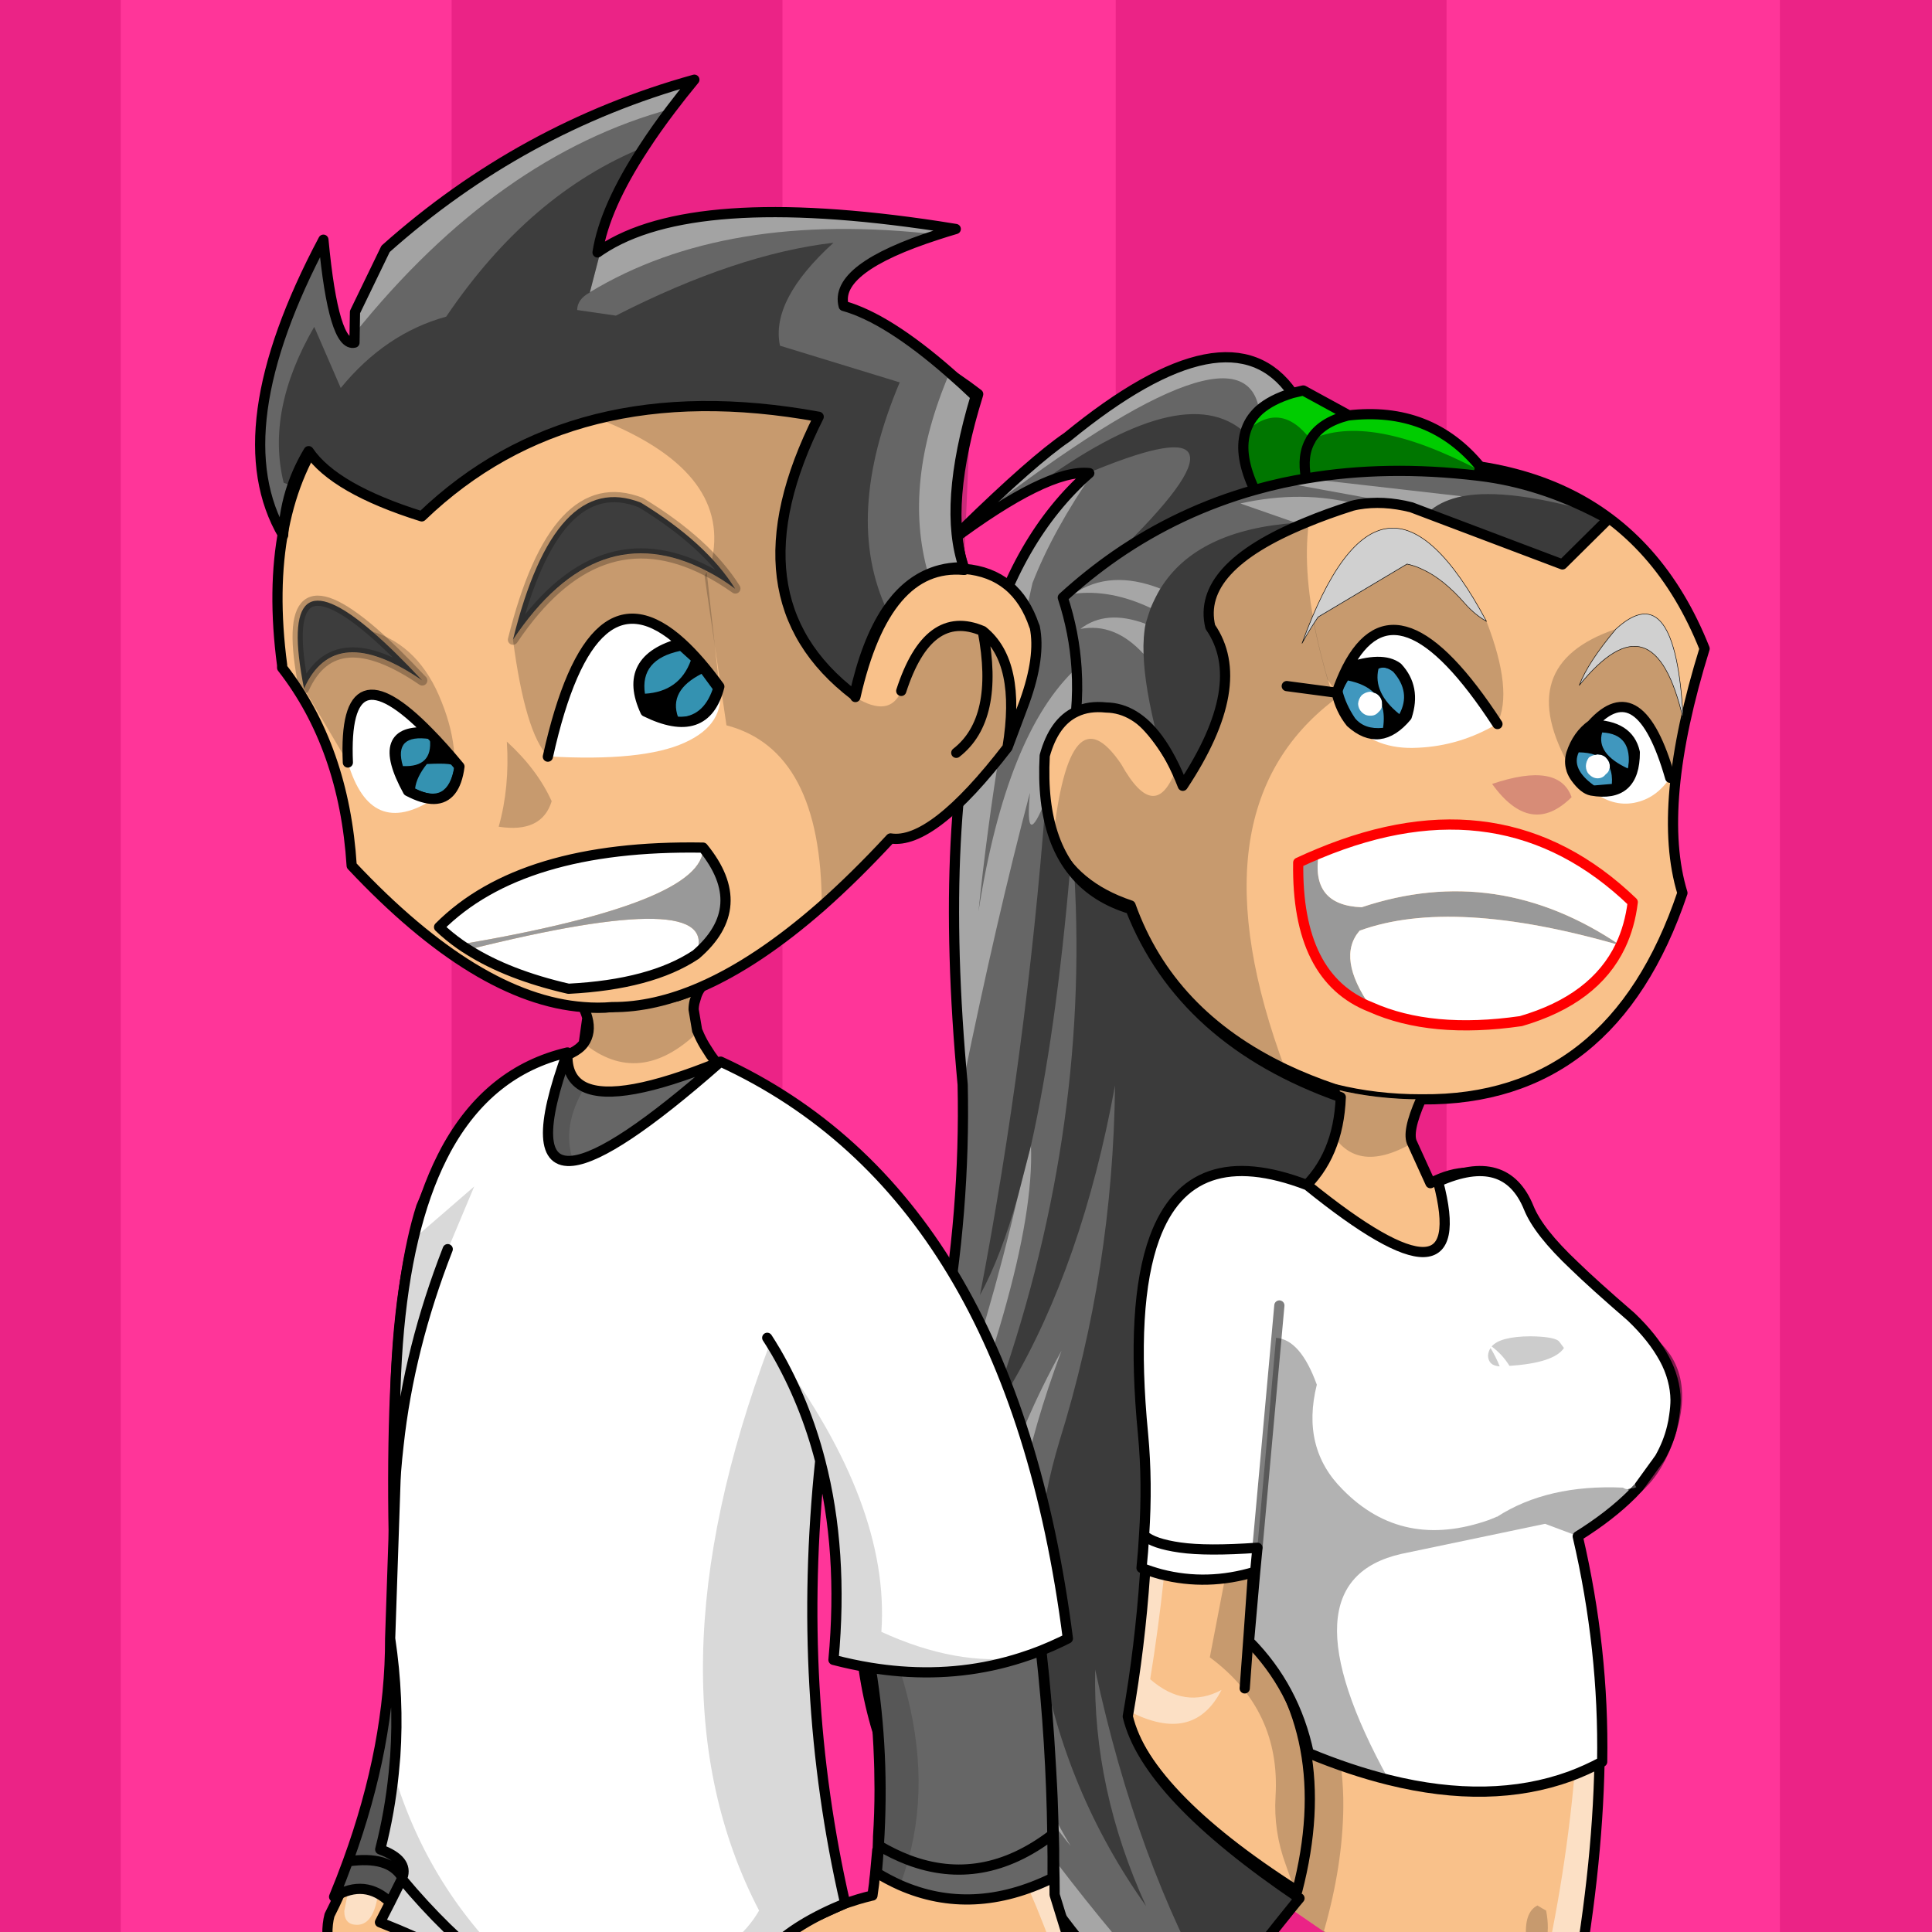 <?xml version="1.0" encoding="utf-8"?><svg id="icoMapShuttle-Files" image-rendering="auto" baseProfile="basic" version="1.1" x="0px" y="0px" width="40" height="40" xmlns="http://www.w3.org/2000/svg" xmlns:xlink="http://www.w3.org/1999/xlink"><rect width="100%" height="100%" fill="#333333" stroke="none"/><g id="000-EXPORT-SHOP_icoShopAvModel0" overflow="visible"><g id="mcBgChangeAvatarType"><g><g id="Layer2_0_FILL"><path fill="#EB2386" stroke="none" d="M40 40L40 0 0 0 0 40 40 40Z"/></g></g><g><g id="Layer1_0_FILL"><path fill="#FF3599" stroke="none" d="M23.1 40L23.1 0 16.2 0 16.2 40 23.1 40M9.35 0L2.5 0 2.5 40 9.35 40 9.35 0M36.85 0L29.95 0 29.95 40 36.85 40 36.85 0Z"/></g></g></g><g><g id="mcAvatarClasicoChica" transform="matrix(.211 0 0 .211 17.8 7.4)"><g><g id="mcObjectf8O0" transform="translate(59.4 164.8)"><g id="mcColor0f8O0" transform="translate(-41.8 -154.55)"><g><g id="Layer29_0_FILL"><path fill="#F9C18A" stroke="none" d="M63.15 42.3Q60.5 33.8 65.3 18.35 56.6 -3.6 28.15 .7 24.55 1.25 20.65 2.25 9.45 6 2.05 12.85 3.75 18.6 3.45 23.55L3.35 23.55Q-.85 26.3 .25 32 .35 34.95 1.4 37.25 3.4 41.65 9 43.55 12.8 54.2 24.15 59.6 26.4 60.7 29 61.55 33.05 62.55 37.5 62.55L37.6 62.55Q56.25 62.7 63.15 42.3Z"/></g></g></g><g><g id="Layer4_0_FILL"><path fill="#000" fill-opacity=".2" stroke="none" d="M-13.65 -153.85Q-17.241 -153.292 -21.15 -152.35 -32.342 -148.543 -39.75 -141.75 -38.05 -135.962 -38.4 -131 -32.760 -132.644 -28.35 -124.45 -30.384 -118.879 -33.75 -124.9 -38.815 -132.367 -40.45 -117.35 -38.394 -112.884 -32.85 -111.05 -29.013 -100.364 -17.65 -94.95 -27.141 -120.324 -12.85 -131.2 -17.762 -146.522 -13.65 -153.85Z"/></g></g><g><path id="Layer3_0_1_STROKES" stroke="#000" stroke-width="1" stroke-linejoin="round" stroke-linecap="round" fill="none" d="M-38.375 -131Q-38.05 -135.962 -39.75 -141.725 -32.342 -148.543 -21.15 -152.325 -17.241 -153.292 -13.65 -153.85 14.794 -158.134 23.5 -136.225 18.708 -120.773 21.325 -112.25 14.451 -91.838 -4.2 -92L-4.325 -92Q-8.749 -91.993 -12.8 -93 -15.378 -93.873 -17.65 -94.95 -29.013 -100.364 -32.825 -111.025 -38.394 -112.884 -40.425 -117.325 -41.464 -119.612 -41.575 -122.575 -42.636 -128.226 -38.475 -131L-38.375 -131Q-32.760 -132.644 -28.35 -124.45"/></g></g><g id="mcObjectf5O0" transform="translate(59.4 164.8)"><g id="mcColor0f5O0" transform="translate(-33.45 -93)"><g><g id="Layer30_0_FILL"><path fill="#73432F" stroke="none" d="M44.6 42.9L44.5 42.9 44.5 43.1 44.6 42.9Z"/><path fill="#F9C18A" stroke="none" d="M43.45 18.2L41 16.5Q38.55 5.9 31.35 8.65L30.45 9.05Q30.25 9.15 30.05 9.25L28.3 5.35Q27.7 4.25 29.15 1 24.7 1 20.65 0 20.7 2.05 20.2 3.9 19.35 6.7 17.2 8.95 7.25 6.4 3.5 12.9 .05 18.9 1.9 32.6 2.3 47.15 0 60.75 1.85 69 17 78.7 16.35 79.35 15.75 80L23.25 85.2Q40.75 96.55 44.35 88.75L44.3 88.4Q48.9 62.75 44.55 44.85 44.4 44.15 44.25 43.55L44.25 43.5 44.5 43.1 44.5 42.9 44.6 42.9Q45.15 42.65 45.7 42.35 51.9 38.95 52.95 32.05 53.1 31 53.2 30.05 53.3 29.1 52.9 28.3 52.45 27.4 51.9 25.45L51.9 25.4Q51.4 23.8 48.85 22 48.2 21.55 47.5 21.15 43.6 18.8 43.45 18.2Z"/></g></g></g><g><g id="Layer9_0_FILL"><path fill="#000" fill-opacity=".2" stroke="none" d="M-13.3 -89.1Q-10.883 -84.447 -5.2 -87.7 -5.762 -88.744 -4.35 -92 -8.749 -91.993 -12.8 -93 -12.755 -90.927 -13.3 -89.1M4.9 -7.8Q5.214 -6.602 6.4 -6.85 8.655 -8.766 7.95 -12.4 7.520 -12.639 7.1 -12.9 5.758 -12.229 6 -9.6L4.9 -7.8M.85 -50.25Q.546 -50.110 .25 -50 -8.952 -46.672 -15.25 -53.1 -15.969 -53.815 -16.55 -54.65 -17.272 -56.833 -17.3 -58.5 -17.269 -62.362 -15.85 -68.3L-15.85 -69Q-15.721 -69.312 -15.75 -69.4L-16.15 -71.2Q-16.740 -72.954 -17.65 -72.95 -18.553 -72.951 -18.55 -72.1 -19.558 -67.087 -19.5 -66.1L-25.05 -37.25Q-18.084 -32.092 -18.6 -23.6 -18.807 -20.196 -17.6 -16.9L-16.65 -14.2Q-16.969 -14.037 -17.8 -13.1L-12.4 -9.3Q-12.326 -9.355 -12.3 -9.4 -12.987 -9.820 -13.85 -10.4 -12.004 -16.814 -11.95 -22.6 -11.888 -29.491 -15.2 -38.15 -17.697 -48.521 -15.95 -49 -14.152 -49.439 -10.9 -47.4 -7.637 -45.347 -2.15 -45.75 3.325 -46.163 5.2 -48.7 9.707 -47.342 11.65 -49.35 13.647 -51.359 14.45 -52.1 15.236 -52.827 15.35 -53 15.457 -53.063 15.55 -53.15 15.060 -53.201 14.55 -53.25 14.502 -53.245 14.4 -53.25 13.196 -53.321 12 -53.3 11.745 -53.622 11 -53.65 9.691 -53.869 8.35 -53.95 7.496 -54.040 6.6 -54.05 5.515 -54.047 5.1 -53.35 4.537 -53.050 3.85 -52.45 3.113 -51.783 2.8 -51.35 1.836 -50.841 .9 -50.25 .888 -50.235 .85 -50.25Z"/></g></g><g><g id="Layer8_0_FILL"><path fill="#FFF" fill-opacity=".501" stroke="none" d="M-28.75 -55.05L-29.8 -68.5Q-29.166 -74.692 -29.95 -80.1 -33.390 -74.104 -31.55 -60.45 -31.126 -45.831 -33.5 -32.25 -26.759 -28.468 -23.9 -34.05 -27.492 -32.134 -30.9 -35.1 -29.301 -44.960 -28.75 -55.05M-16.45 -83.6Q-16.415 -84.374 -19.55 -84.4 -26.747 -84.369 -26.75 -82.15L-26.6 -81.8Q-23.349 -82.283 -18.5 -82.1 -16.423 -82.025 -16.45 -83.6M10.75 -49.5Q12.641 -28.513 7.7 -6.3 8.015 -3.995 8.3 -1.6 10.007 -2.350 10.9 -4.25 10.861 -4.439 10.8 -4.65 15.618 -31.193 10.75 -49.5Z"/><path fill="#FFF" fill-opacity=".301" stroke="none" d="M4.3 -66.45Q2.833 -69.868 .2 -71.1 -2.436 -72.326 -5.1 -72.7L-5.6 -72.85Q-13.160 -72.898 -14.5 -65.95 -4.794 -63.149 4.3 -66.45M13.65 -69.6Q15.675 -69.549 15.65 -70.75 11.094 -74.672 9.9 -74.7 9.386 -74.673 8.45 -73.5 7.623 -72.381 7.6 -71.85 7.658 -71.518 7.7 -71.2 7.529 -70.831 7.35 -70.3 6.872 -68.751 6.85 -67.95 6.873 -67.684 6.9 -67.55 7.141 -67.099 7.6 -67.1 8.574 -67.737 9.3 -68.25 9.330 -68.225 9.35 -68.25 9.515 -68.223 9.65 -68.3 10.695 -68.322 12.25 -68.9 12.386 -68.961 12.5 -69.05 13.270 -69.331 13.65 -69.6Z"/></g></g><g><path id="Layer7_0_1_STROKES" stroke="#000" stroke-width="1" stroke-linejoin="round" stroke-linecap="round" fill="none" d="M-4.325 -92Q-5.762 -88.744 -5.175 -87.675L-3.4 -83.775Q.593 -85.855 3.575 -83.725 6.341 -81.695 7.35 -76.575 13.059 -73.062 15.625 -70.775 20.146 -66.832 19.925 -62.25 19.715 -57.928 17 -54.3 14.225 -50.683 11.025 -50.425M11.1 -48.175Q15.450 -30.248 10.825 -4.625M7.35 -76.575Q7.195 -76.688 4.75 -77.175M-18.925 -72.225L-21.225 -39.65Q-12.512 -29.602 -16.475 -14.325 -31.610 -23.980 -33.475 -32.25 -31.126 -45.831 -31.55 -60.425 -33.390 -74.104 -29.95 -80.1 -26.208 -86.598 -16.25 -84.05 -14.083 -86.279 -13.275 -89.1 -12.755 -90.927 -12.8 -93M-21.225 -39.65L-21.625 -34.2"/><path id="Layer7_0_2_STROKES" stroke="#010101" stroke-opacity=".333" stroke-width="1" stroke-linejoin="round" stroke-linecap="round" fill="none" d="M11.025 -50.425Q8.256 -49.457 5.275 -51.475"/><path id="Layer7_0_3_STROKES" stroke="#000" stroke-opacity=".262" stroke-width="1" stroke-linejoin="round" stroke-linecap="round" fill="none" d="M2.775 -50.3Q8.906 -55.581 5.55 -64.7 3.841 -68.639 2.825 -69.7L-.425 -73.025"/><path id="Layer7_0_4_STROKES" stroke="#000" stroke-width="1" stroke-linejoin="round" stroke-linecap="round" fill="none" d="M11.025 -50.425L11.1 -48.175"/></g><g><g id="Layer6_0_FILL"><path fill="#FFF" stroke="none" d="M-15.7 -54.45Q-17 -60.8 -17.2 -62.55 -17.85 -61.5 -19.55 -61.65L-19.95 -54.7Q-19.1 -54.85 -18.2 -54.85 -16.4 -54.95 -15.7 -54.45M5.55 -65.9L5.5 -65.9 5 -66.3Q1.35 -68.25 -2.55 -68.6 -6.5 -68.95 -11.55 -66.2 -16.6 -63.4 -17.2 -62.55 -17 -60.8 -15.7 -54.45 -13.25 -51.8 -10.85 -50.25 -8.45 -48.7 -4.95 -48.45 -1.5 -48.2 2.25 -49.75 5.9 -51.3 5.35 -51.6 5.35 -51.65 5.45 -51.65L5.8 -52 5.85 -52Q9.85 -59.4 5.55 -65.9M17.55 -68.75Q15.15 -70.1 11 -68.3 6.8 -66.5 5.8 -65.9 5.65 -65.9 5.55 -65.9 9.85 -59.4 5.85 -52 6.2 -51.85 8.05 -51.1 9.9 -50.35 11.4 -50.7 12.9 -51.1 13.95 -51.6 14.9 -52.2 16.8 -53.75 18.75 -55.35 19.9 -58.45 22.5 -65.5 17.55 -68.75Z"/></g><path id="Layer6_0_1_STROKES" stroke="#000" stroke-opacity=".501" stroke-width="1" stroke-linejoin="round" stroke-linecap="round" fill="none" d="M5.85 -52Q6.2 -51.85 8.05 -51.1 9.9 -50.35 11.4 -50.7 12.9 -51.1 13.95 -51.6 14.9 -52.2 16.8 -53.75 18.75 -55.35 19.9 -58.45 22.5 -65.5 17.55 -68.75 15.15 -70.1 11 -68.3 6.8 -66.5 5.8 -65.9M5.55 -65.9Q9.85 -59.4 5.85 -52L5.8 -52M5.45 -51.65Q5.35 -51.65 5.35 -51.6 5.9 -51.3 2.25 -49.75 -1.5 -48.2 -4.95 -48.45 -8.45 -48.7 -10.85 -50.25 -13.25 -51.8 -15.7 -54.45 -16.4 -54.95 -18.2 -54.85 -19.1 -54.85 -19.95 -54.7L-19.55 -61.65Q-17.85 -61.5 -17.2 -62.55 -16.6 -63.4 -11.55 -66.2 -6.5 -68.95 -2.55 -68.6 1.35 -68.25 5 -66.3 5.65 -65.95 5.8 -65.9M5 -66.3L5.5 -65.9 5.55 -65.9 5 -66.3Z"/><path id="Layer6_0_2_STROKES" stroke="#000" stroke-opacity=".2" stroke-width="1" stroke-linejoin="round" stroke-linecap="round" fill="none" d="M-15.7 -54.45Q-17 -60.8 -17.2 -62.55"/></g><g><g id="Layer5_0_FILL"><path fill="#000" fill-opacity=".2" stroke="none" d="M-17.3 -62.65Q-19.3 -61.75 -19.55 -60.9 -19.55 -59.45 -19.85 -56.6 -19.65 -56.45 -19.5 -56.35 -19.75 -56.15 -19.75 -55.7 -19.75 -54.9 -18.85 -54.9 -18.1 -54.9 -17.8 -55.15 -9.65 -49.4 -9.6 -49.4 -8.7 -49.4 -8.55 -49.6 -14.5 -56 -15.3 -63.35 -15.7 -63.35 -17.3 -62.65Z"/><path fill="#000" fill-opacity=".133" stroke="none" d="M14.25 -52.75Q10.1 -52.85 8 -57.95L5.95 -52.6Q5.35 -49.4 11.85 -51 18.35 -52.65 14.25 -52.75Z"/></g></g></g><g id="mcObjectfAO0" transform="translate(61.35 41.15)"><g id="mcColor0fAO0" transform="translate(-17.95 -24.4)"><g><g id="Layer32_0_FILL"><path fill="#D0D0D0" stroke="none" d="M16.05 7.45Q16.95 8.5 18.1 9.15 7.8 -10.15 0 11.3 .8 9.9 1.6 8.75L10.3 3.55Q10.85 3.65 11.4 3.85 11.6 3.95 11.85 4.05 13.9 5 16.05 7.45M37.4 18.75Q36.7 4.5 30.8 9.9 28.05 13.2 27.2 15.45 34.55 6.35 37.4 18.75Z"/></g></g></g><g id="mcColor1fAO0" transform="translate(-14.55 -30.45)"><g><g id="Layer31_0_FILL"><path fill="#4097BE" stroke="none" d="M23.05 29.7L23.05 29.8Q23.2 30.2 23.45 30.55 24.25 31.65 25 31.8 29.25 32.55 29.25 28.05 28.65 25.4 25.05 25.35 23.6 26.35 23.05 28.2 22.8 29 23.05 29.7M1 19.8Q.45 20.85 0 22.2 .35 23.85 1.4 25.15 4.25 27.7 6.9 24.55 7.8 21.7 6 19.75 4.45 18.6 1 19.8Z"/></g></g></g><g><g id="Layer11_0_FILL"><path fill="#999" stroke="none" d="M-12.1 12.8Q-17.146 12.611 -16.3 7.5 -17.286 7.939 -18.35 8.4 -18.498 19.753 -11.2 22.6 -14.589 17.746 -12.3 15.1 -3.194 11.775 13.3 16.55 1.223 8.349 -12.1 12.8Z"/><path fill="#FFF" stroke="none" d="M13.3 16.55Q14.213 14.653 14.5 12.3 1.745 .033 -16.3 7.5 -17.146 12.611 -12.1 12.8 1.223 8.349 13.3 16.55M3.5 23.95Q10.781 21.861 13.3 16.55 -3.194 11.775 -12.3 15.1 -14.589 17.746 -11.2 22.6 -5.281 25.247 3.5 23.95M-8.6 -10.75Q-6.743 -8.749 -7.7 -5.95 -10.318 -2.758 -13.2 -5.35 -10.764 -2.619 -6.6 -2.85 -2.450 -3.030 1.2 -5.2 -8.626 -20.301 -13.55 -10.65 -10.082 -11.863 -8.6 -10.75M-12.45 -7.15Q-12.422 -6.670 -12.1 -6.35 -11.728 -5.975 -11.25 -6 -10.770 -5.975 -10.45 -6.35 -10.163 -6.588 -10.1 -6.95 -10.074 -7.030 -10.1 -7.15 -10.075 -7.628 -10.45 -8 -10.647 -8.190 -10.9 -8.25 -11.066 -8.314 -11.25 -8.35 -11.728 -8.322 -12.1 -8 -12.422 -7.628 -12.45 -7.15M10.45 -5.1Q14.108 -5.068 14.7 -2.4 14.711 2.097 10.45 1.35 12.513 2.964 14.65 2.55 16.795 2.136 18.15 .1 15.187 -10.338 10.45 -5.1M11.85 -1.9Q11.677 -2.065 11.4 -2.15 11.258 -2.176 11.05 -2.2 10.944 -2.175 10.8 -2.15 10.497 -2.093 10.2 -1.9 9.915 -1.503 9.9 -1.05 9.915 -.545 10.2 -.25 10.596 .149 11.05 .15 11.554 .149 11.85 -.25 12.161 -.463 12.2 -.8L12.25 -.85 12.25 -.9Q12.25 -.952 12.25 -1.05 12.249 -1.503 11.85 -1.9Z"/><path fill="#D78C77" stroke="none" d="M.7 .7Q4.496 5.968 8.5 2 7.251 -1.507 .7 .7Z"/><path fill="#000" stroke="none" d="M-13.55 -10.65Q-14.079 -9.596 -14.55 -8.25 -14.177 -6.577 -13.2 -5.35 -10.318 -2.758 -7.7 -5.95 -6.743 -8.749 -8.6 -10.75 -10.082 -11.863 -13.55 -10.65M-14 -8.5L-13.45 -9.45Q-11.777 -9.117 -10.9 -8.25 -10.647 -8.190 -10.45 -8 -10.075 -7.628 -10.1 -7.15 -10.074 -7.030 -10.1 -6.95 -9.818 -6.015 -10 -4.8 -11.831 -4.619 -12.75 -5.75 -13.665 -7.112 -14 -8.5M-9 -10.3Q-7.241 -8.296 -8.4 -6.15 -11.004 -8.246 -10.45 -10.6 -9.813 -10.930 -9 -10.3M8.45 -.75L8.5 -.65Q8.637 -.263 8.9 .1 9.707 1.205 10.45 1.35 14.711 2.097 14.7 -2.4 14.108 -5.068 10.45 -5.1 9.065 -4.097 8.45 -2.3 8.239 -1.471 8.45 -.75M11.4 -2.15Q11.677 -2.065 11.85 -1.9 12.249 -1.503 12.25 -1.05 12.25 -.952 12.25 -.9L12.25 -.85 12.25 -.85Q12.523 -.194 12.45 .7L10.7 .85Q8.430 -.774 9.2 -2.4 10.157 -2.385 10.8 -2.15 10.944 -2.175 11.05 -2.2 11.258 -2.176 11.4 -2.15M11.5 -4.35Q14.530 -4.199 14.05 -.8 10.887 -2.260 11.5 -4.35Z"/><path fill="#000" fill-opacity=".2" stroke="none" d="M1.2 -5.2Q2.799 -8.402 .15 -15.25 -.985 -15.903 -1.95 -16.95 -4.050 -19.403 -6.15 -20.35 -6.344 -20.459 -6.6 -20.55 -7.114 -20.761 -7.65 -20.9L-16.4 -15.7Q-16.566 -15.373 -16.8 -15.05 -16.283 -12.450 -15.45 -9.55L-14.55 -8.25Q-14.079 -9.596 -13.55 -10.65 -8.626 -20.301 1.2 -5.2M8.45 -.75Q8.239 -1.471 8.45 -2.3 9.065 -4.097 10.45 -5.1 15.187 -10.338 18.15 .1L19.45 -5.65Q16.608 -18.040 9.25 -9 10.086 -11.204 12.85 -14.5 2.491 -11.004 8.45 -.75Z"/></g><path id="Layer11_0_1_STROKES" stroke="#000" stroke-width="1" stroke-linejoin="round" stroke-linecap="round" fill="none" d="M8.475 -.75L8.5 -.65Q8.637 -.263 8.9 .1 9.707 1.205 10.45 1.35 14.711 2.097 14.7 -2.4 14.108 -5.068 10.475 -5.1 9.065 -4.097 8.475 -2.275 8.239 -1.471 8.475 -.75ZM-13.175 -5.325Q-14.177 -6.577 -14.55 -8.25L-19.45 -8.9M18.175 .1Q15.187 -10.338 10.475 -5.1M-14.55 -8.25Q-14.079 -9.596 -13.55 -10.65 -10.082 -11.863 -8.575 -10.725 -6.743 -8.749 -7.675 -5.925 -10.318 -2.758 -13.175 -5.325M1.225 -5.175Q-8.626 -20.301 -13.55 -10.65"/><path id="Layer11_0_2_STROKES" stroke="#F00" stroke-width="1" stroke-linejoin="round" stroke-linecap="round" fill="none" d="M-16.275 7.525Q1.745 .033 14.5 12.3 14.213 14.653 13.3 16.575 10.781 21.861 3.525 23.975 -5.281 25.247 -11.2 22.6 -18.498 19.753 -18.325 8.425 -17.286 7.939 -16.275 7.525Z"/></g><g><path id="Layer10_0_1_STROKES" stroke="#000" stroke-width=".05" stroke-linejoin="round" stroke-linecap="round" fill="none" d="M9.25 -8.975Q10.086 -11.204 12.85 -14.5 18.729 -19.878 19.45 -5.65 16.608 -18.040 9.25 -8.975ZM-7.65 -20.875Q-7.114 -20.761 -6.575 -20.55 -6.344 -20.459 -6.125 -20.35 -4.050 -19.403 -1.925 -16.95 -.985 -15.903 .15 -15.25 -10.149 -34.572 -17.95 -13.1 -17.164 -14.520 -16.375 -15.675L-7.65 -20.875Z"/></g></g><g id="mcObjectfCO1" transform="matrix(1 0 0 1.001 36.7 83.9)"><g id="mcColor0fCO1" transform="translate(-36.7 -83.85)"><g><g id="Layer34_0_FILL"><path fill="#666" stroke="none" d="M68.95 20.35L73.45 15.9Q73.05 15.65 72.6 15.45 66.75 12.35 60.85 11.65 60.75 11.65 60.65 11.65 51.7 10.55 43.8 11.9 42.65 12.1 41.55 12.35 40.15 12.65 38.75 13.05 37.2 9.7 37.85 7.45 38.15 6.15 39.2 5.2 40.4 4.15 42.45 3.55 36.35 -5.25 20.35 7.85 17.05 10.1 10.1 16.9 9.5 17.45 8.9 18.1 13.65 14.5 17.05 12.85 20.45 11.15 22.55 11.4 15.3 17.7 12.25 29.2 7.65 45 10.1 71.35 10.65 96.05 .95 122 .45 123.2 0 124.45 .6 135.95 6.75 145.45 11.15 152.2 18.4 157.95 16.45 155.7 15 153.5 9.35 144.7 10.85 136 16.95 153.7 32.5 165.9L33.5 163.85Q33.5 163.75 33.55 163.7 34.1 162.65 34.8 161.65 34.9 161.45 35.05 161.3 39.9 155.05 42.8 151.55L43.15 151.1Q28.1 140.9 26.3 133.25 28.7 119.65 28.3 104.85 24.75 76.3 43.4 81.65 47 78.35 47.2 72.55 31.65 67.1 26.6 54.1 23.1 53.05 21.05 50.6 20.85 50.35 20.7 50.15 18.7 47.5 18.25 43.4 18.05 41.4 18.15 39.1 19.05 35.8 21.25 34.8 22.5 34.15 24.2 34.35 27.05 34.4 29.3 37.45 30.6 39.2 31.7 42.05 38.3 32.05 34.4 26.45 33 20.65 43.8 16.25 45.8 15.35 48.35 14.6 48.6 14.5 48.9 14.45 51.35 14 54.15 14.75L68.95 20.35Z"/></g></g></g><g id="mcColor1fCO1" transform="translate(.95 -80.55)"><g><g id="Layer33_0_FILL"><path fill="#0C0" stroke="none" d="M23 8.35L23.25 7.5Q18.35 1.45 10.25 2.45L10.3 2.4 5.9 0 4.8 .25Q2.75 .85 1.55 1.9 .5 2.85 .2 4.15 -.45 6.4 1.1 9.75 2.5 9.35 3.9 9.05 5 8.8 6.15 8.6 14.05 7.25 23 8.35Z"/></g></g></g><g><g id="Layer14_0_FILL"><path fill="#FFF" fill-opacity=".419" stroke="none" d="M-16.9 13.55Q-32.620 41.897 -16 62.1 -27.860 42.761 -16.9 13.55M-3.15 79.85Q-11.764 72.250 -25.85 52.1 -19.732 69.865 -4.2 82L-3.25 80Q-3.186 79.923 -3.15 79.85M-19.9 -6.55L-21.15 -1.7Q-26.979 23.274 -35.8 38.15 -36.239 39.358 -36.75 40.55 -36.113 52.101 -30 61.55 -34.816 42.976 -31.85 35.15 -19.393 5.833 -19.9 -6.55M-13.65 -72.75Q-13.890 -72.601 -14.2 -72.5 -21.379 -66.146 -24.45 -54.65 -29.050 -38.870 -26.6 -12.55 -23.287 -28.734 -20 -41.15 -20.533 -35.252 -18.45 -40.45 -18.674 -42.444 -18.55 -44.8 -17.646 -48.065 -15.5 -49.1 -15.288 -51.212 -15.45 -53.35 -22.300 -46.966 -25.05 -29.5 -23.370 -45.763 -19.75 -61.7 -17.733 -66.882 -13.65 -72.75M-8.85 -54.75Q-8.902 -56.440 -8.65 -57.7 -12.539 -59.150 -15.05 -57.2 -11.681 -57.840 -8.85 -54.75M-8.15 -59.25Q-7.727 -60.256 -7.2 -61.15 -12.119 -63.070 -15.7 -60.65 -12.095 -61.113 -8.15 -59.25M.65 -69.5L6.1 -67.6Q6.596 -67.606 7.05 -67.65 9.121 -68.481 11.6 -69.3 11.913 -69.351 12.2 -69.4 6.705 -70.853 .65 -69.5M4.85 -71.55L19.4 -68.9Q20.556 -69.818 22.4 -70.2L7.1 -71.95Q5.958 -71.761 4.85 -71.55M2.5 -78.65Q3.688 -79.695 5.75 -80.35 -.352 -89.076 -16.35 -76 -19.664 -73.756 -26.65 -67 .903 -88.553 2.5 -78.65Z"/></g></g><g><g id="Layer13_0_FILL"><path fill="#000" fill-opacity=".419" stroke="none" d="M-21.15 -1.7L-19.9 -6.55Q-17.458 -17.391 -16.05 -33.75 -17.982 -36.360 -18.45 -40.45 -20.339 -15.661 -24.9 8.1 -22.816 4.295 -21.15 -1.7M6.65 -2.25Q10.276 -5.495 10.5 -11.3 -5.027 -16.769 -10.15 -29.75 -13.616 -30.800 -15.65 -33.25 -14.112 -7.365 -23.55 18.85 -31.647 35.051 -31.1 48.65 -30.504 62.291 -21.7 69.6 -27.339 60.838 -25.85 52.1 -27.518 34.107 -21.95 17.1 -14.863 5.084 -11.65 -12.45 -11.853 5.590 -17.1 22.4 -20.220 32.679 -18.95 43.3 -16.545 56.854 -8.6 68 -13.843 56.527 -13.6 44.8 -9.541 63.662 -1.65 77.45 3.192 71.220 6.05 67.65L6.45 67.2Q-8.577 57.071 -10.4 49.4 -8.016 35.798 -8.45 21 -11.964 -7.557 6.65 -2.25M7.05 -67.65Q6.596 -67.606 6.1 -67.6 -3.645 -66.910 -7.2 -61.15 -7.727 -60.256 -8.15 -59.25 -8.420 -58.485 -8.65 -57.7 -8.902 -56.440 -8.85 -54.75 -8.755 -51.462 -7.45 -46.45 -6.102 -44.629 -5 -41.85 1.602 -51.775 -2.3 -57.4 -3.705 -63.223 7.05 -67.65M19.4 -68.9Q19.210 -68.708 19 -68.55L32.25 -63.55 36.75 -68Q36.326 -68.207 35.9 -68.45 26.960 -71.078 22.4 -70.2 20.556 -69.818 19.4 -68.9M7.55 -75.75L7.55 -75.75Q4.545 -79.711 1.1 -76.45 -4.930 -81.885 -19.7 -71 -16.231 -72.700 -14.2 -72.5 -13.890 -72.601 -13.65 -72.75 -5.047 -76.259 -4.35 -74.3 -3.579 -72.214 -11.6 -64.45 -5.288 -68.754 2.05 -70.85 3.427 -71.214 4.85 -71.55 5.958 -71.761 7.1 -71.95 14.984 -73.287 23.95 -72.25L24.1 -72.75Q13.250 -78.441 7.55 -75.75Z"/></g></g><g><path id="Layer12_0_1_STROKES" stroke="#000" stroke-width="1" stroke-linejoin="round" stroke-linecap="round" fill="none" d="M11.2 -78.125L11.225 -78.175 6.825 -80.575 5.75 -80.325Q3.688 -79.695 2.5 -78.65 1.467 -77.701 1.125 -76.425 .481 -74.149 2.05 -70.825 3.427 -71.214 4.85 -71.525 5.958 -71.761 7.1 -71.95 6.662 -74.243 7.55 -75.725L7.55 -75.75Q8.544 -77.447 11.2 -78.125 19.289 -79.076 24.2 -73.075L23.95 -72.225Q24.056 -72.209 24.15 -72.2 30.049 -71.485 35.9 -68.425 36.326 -68.207 36.75 -67.975L32.25 -63.525 17.425 -69.125Q14.656 -69.825 12.2 -69.4 11.913 -69.351 11.625 -69.275 9.121 -68.481 7.075 -67.625 -3.705 -63.223 -2.3 -57.4 1.602 -51.775 -5 -41.825 -6.102 -44.629 -7.425 -46.425 -9.663 -49.455 -12.525 -49.5 -14.218 -49.680 -15.475 -49.075 -17.646 -48.065 -18.55 -44.775 -18.674 -42.444 -18.45 -40.45 -17.982 -36.360 -16.025 -33.725 -15.848 -33.488 -15.65 -33.25 -13.616 -30.800 -10.125 -29.75 -5.027 -16.769 10.5 -11.3 10.276 -5.495 6.675 -2.225 -11.964 -7.557 -8.425 21 -8.016 35.798 -10.4 49.4 -8.577 57.071 6.45 67.225L6.075 67.675Q3.192 71.220 -1.65 77.45 -1.783 77.618 -1.925 77.8 -2.610 78.815 -3.15 79.85L-4.2 82.025Q-19.732 69.865 -25.85 52.125 -27.339 60.838 -21.7 69.625 -20.241 71.857 -18.325 74.1 -25.570 68.364 -29.975 61.575 -36.113 52.101 -36.725 40.575 -36.239 39.358 -35.775 38.15 -26.055 12.199 -26.6 -12.525 -29.050 -38.870 -24.45 -54.65 -21.379 -66.146 -14.175 -72.475 -16.231 -72.700 -19.675 -71 -23.074 -69.325 -27.825 -65.775 -27.207 -66.386 -26.625 -66.975 -19.664 -73.756 -16.35 -76 -.352 -89.076 5.75 -80.325M23.95 -72.225Q14.984 -73.287 7.1 -71.95M-15.475 -49.075Q-15.288 -51.212 -15.425 -53.325 -15.646 -56.838 -16.775 -60.275 -14.275 -62.553 -11.575 -64.425 -5.288 -68.754 2.05 -70.825"/></g></g><g id="mcObjectf7O1" transform="translate(53.65 110.3)"><g id="mcColor0f7O1" transform="translate(-26.3 -30.45)"><g><g id="Layer35_0_FILL"><path fill="#FFF" stroke="none" d="M52.6 23.95Q52.7 23.1 52.7 22.45 52.65 18.4 48.35 14.3 44.65 11.1 42.75 9.25 39.25 5.95 38.3 3.6 36.05 -1.95 29.4 1.05 33 14.65 16.6 1.4 5.1 -3.05 1.6 6.55 -.8 13 .45 25.85 .9 30.55 .55 35.75 .45 37.3 .3 38.95 1.25 39.3 2.2 39.55 6.75 40.7 11.45 39.3L10.85 46.15Q15.35 50.65 16.7 57.1 20.8 58.8 24.55 59.75 34.55 62.2 42.35 59.4 43.95 58.75 45.5 57.95 45.7 46.9 43.1 35.85 46.3 33.8 48.45 31.7L47.9 31.1Q48.4 31.15 48.95 31.2 48.95 31.1 49.05 31.1 49.1 31 49.15 30.95L51.15 28.15Q52 26.7 52.35 25.15 52.5 24.55 52.6 23.95Z"/></g></g></g><g><path id="Layer16_0_1_STROKES" stroke="#000" stroke-width="1" stroke-linejoin="round" stroke-linecap="round" fill="none" d="M-15.45 15.675Q-10.960 20.223 -9.6 26.65 -5.518 28.342 -1.75 29.275 8.244 31.754 16.05 28.925 17.670 28.324 19.2 27.5 19.384 16.437 16.8 5.375 20.016 3.367 22.15 1.225 22.393 .974 22.625 .725 22.671 .674 22.725 .625 22.777 .566 22.825 .5L24.85 -2.3Q25.679 -3.766 26.05 -5.3 26.199 -5.893 26.275 -6.5 26.4 -7.352 26.4 -8 26.358 -12.052 22.025 -16.175 18.35 -19.35 16.45 -21.2 12.95 -24.5 12 -26.85 9.75 -32.4 3.1 -29.425 6.702 -15.785 -9.725 -29.075 -21.209 -33.492 -24.725 -23.9 -27.093 -17.437 -25.85 -4.625 -25.405 .105 -25.75 5.275 -24.849 6.103 -22.225 6.475 -19.607 6.851 -14.625 6.5M24.85 -2.3Q25.128 -2.767 25.35 -3.25 25.753 -4.139 26 -5.05 26.027 -5.174 26.05 -5.3M-25.75 5.275Q-25.834 6.857 -26 8.475 -25.056 8.844 -24.1 9.1 -19.546 10.273 -14.85 8.85L-14.625 6.5M-14.85 8.85L-15.45 15.675"/><path id="Layer16_0_2_STROKES" stroke="#000" stroke-opacity=".501" stroke-width="1" stroke-linejoin="round" stroke-linecap="round" fill="none" d="M-14.625 6.5L-12.475 -17.275"/></g><g><g id="Layer15_0_FILL"><path fill="#000" fill-opacity=".301" stroke="none" d="M21.75 .75Q21.451 .75 21.25 .6 13.847 .265 8.9 3.45 8.888 3.464 8.85 3.45 8.561 3.593 8.25 3.7 8.221 3.719 8.15 3.75 -.384 6.777 -6.25 .8 -10.358 -3.279 -8.8 -9.5 -10.404 -13.934 -12.8 -14.1L-15.45 15.65Q-10.960 20.223 -9.6 26.65 -5.518 28.342 -1.75 29.25 -12.476 9.807 -.5 7.1L13.6 4.15 16.8 5.35Q19.7 3.6 22.55 .55 22.25 .7 22.05 .65 21.895 .75 21.75 .75Z"/><path fill="#FFF" fill-opacity=".333" stroke="none" d="M24.1 -2.1Q25.250 -4.204 25.65 -6.1 26.336 -10.221 24.2 -12.75 22.054 -15.291 21.7 -15.05 21.4 -14.8 21.4 -14.55 22.575 -13.813 23.8 -10.15 25.033 -6.437 22.95 -3.25 20.903 -.056 21.25 .6 21.451 .75 21.75 .75 21.895 .75 22.05 .65 22.25 .7 22.55 .55 22 .004 24.1 -2.1Z"/><path fill="#000" fill-opacity=".2" stroke="none" d="M8 -12.35Q8.034 -11.357 9.15 -11.3 8.776 -12.223 8.25 -13.1 8.025 -12.770 8 -12.35M15.45 -13.1Q14.936 -13.830 14.85 -13.85 14.224 -14.222 12.15 -14.25 9.183 -14.226 8.35 -13.25 9.387 -12.494 10.1 -11.35 14.462 -11.629 15.45 -13.1Z"/><path fill="#FFF" fill-opacity=".2" stroke="none" d="M8.35 -13.25Q8.299 -13.266 8.25 -13.3L8.2 -13.2Q8.226 -13.156 8.25 -13.1 8.776 -12.223 9.15 -11.3 10.65 -8.020 10.65 -4.35 10.65 -1.8 9.1 .75 8.35 2 7.55 3.25 7.55 3.7 8.15 3.7 8.211 3.7 8.25 3.7 8.561 3.593 8.85 3.45 8.873 3.460 8.9 3.45 9.825 2.809 10.65 .55 11.65 -2.2 11.65 -4.3 11.65 -8.826 10.1 -11.35 9.387 -12.494 8.35 -13.25Z"/></g></g></g></g></g><g id="mcAvatarClasicoChico" transform="matrix(-.211 0 0 .211 22.7 1.65)"><g><g id="modelom5O0" transform="translate(50.15 178.15)"><g id="mcColor05O0" transform="translate(-49.5 -89.1)"><g><g id="Layer36_0_FILL"><path fill="#F9C18A" stroke="none" d="M65.6 21.55L64 17.8Q63.9 17.55 63.75 17.35 63.6 17 63.45 16.6L63.05 15.9Q60.15 11.15 50.85 6.45 50.05 6.05 49.65 5.5L49.3 3Q49.45 2.5 49.7 1.95 48.25 2.05 46.9 1.95L40.55 .9 40.45 .9Q39.3 .5 38.2 0L38.15 0 38.35 .3Q38.4 .35 38.45 .45 38.5 .55 38.55 .7L38.8 1.4Q38.85 1.75 38.9 2.2L38.55 4.25Q38.5 4.3 38.45 4.4 38.2 5.05 37.8 5.75L37.2 6.65Q36.9 7.1 36.5 7.6 31.5 9.9 29.1 11.45L28.55 11.85Q27.6 12.55 24.55 15.4 21.8 17.95 21 18.8 20.9 18.9 20.85 19 20.8 19 20.8 19.05 6.1 36.7 3.85 76.05L3.7 78.55Q3.7 79.1 3.65 79.65 3.65 80.35 3.6 81.1L3.65 81.1Q3.6 82.3 3.55 83.55 3.5 84.3 3.5 85.15L3.5 85.6Q3.5 85.65 3.5 85.75 3.45 87.4 3.45 89.05L.8 97.65Q.2 101.3 .05 104.95 -.15 110.3 .7 115.65 .9 115.95 1.1 116.25 6 123.25 14.3 123.9 18.85 121.15 24.35 121.4 24.75 121.4 25.15 121.45 27.35 121.65 29.7 122.3 30.4 122.1 31.05 121.85 37.45 119.45 35.75 113.7 35.65 113.4 35.55 113.05 32.15 111.6 31.3 110.15 31.3 109.2 31.4 108.3 31.95 101.5 34.3 99.8 33 95.15 29 92.35 28.45 92 27.9 91.65L24.1 89.95 22.75 89.5Q22.05 89.3 21.35 89.15 21.25 88.6 21.2 88.05L21.2 88Q21.15 87.9 21.15 87.8L21.15 87.75Q21.15 87.6 21.15 87.5 21.1 87.3 21.1 87.1 21.05 86.8 21.05 86.55 20.85 85.05 20.75 83.55 20.65 82.35 20.65 81.1 20.65 80.45 20.6 79.85L20.65 76.05 22.55 60.7 22.55 60.6Q23.3 57 24.4 53.35L26.35 47.2Q26.7 46.2 27.1 45.15 27.15 45 27.2 44.9L29.85 50.75Q29.9 50.9 29.95 51.05 29.95 51.1 29.95 51.15 32.1 59.55 32.35 67.75 32.35 68.05 32.35 68.4 32.4 72.25 32 76.05L31.85 76.05Q31.5 79.65 30.8 83.55 30.6 84.75 30.4 86 33.1 86.95 35.75 87.7 45.5 90.55 53.25 90.65 61.05 90.7 66.75 88.05L66.35 92.75 66.4 93.25Q66.9 93.7 67.45 94.2L70.35 97.6Q71.45 99.05 72.5 100.8 75.5 94.45 74.6 91.05 70.4 82.85 67.75 68.25 68.2 60.45 68.3 53.8 68.1 46.5 67.05 40.05 66.9 39.3 66.75 38.55L68.1 38.4Q67.5 27.55 65.6 21.55Z"/></g></g></g><g><g id="Layer19_0_FILL"><path fill="#FFF" fill-opacity=".501" stroke="none" d="M-12.3 -79.95L-13.25 -81.35Q-44.399 -68.774 -45.85 -4.45 -45.885 -2.279 -45.9 -.05L-48.55 8.55Q-49.15 12.25 -49.3 15.85 -46.55 6.35 -43.5 -.65 -43.506 -2.571 -43.5 -4.45 -42.678 -60.358 -12.3 -79.95M20 -6.25Q18.65 -6.25 18.65 -4.9 20.05 -2.25 20.25 -1 20.55 2.9 22.4 2.9 23.65 2.9 23.65 1.55 22.2 -6.25 20 -6.25M17.7 -49.05L12.95 -48.15Q18.780 -31.679 13.95 .2 14.864 -.089 15.7 -.45 16.859 -4.865 17.5 -8L17.85 -8.05Q18.3 -16.3 18.4 -20.85 18.9 -29.2 18.95 -35.3 18.7 -42.8 17.7 -49.05M1.65 -80.15Q18.685 -63.071 13.2 -50.85L13.3 -50.85 17.4 -50.55Q19.458 -74.862 2.55 -80.95L2.15 -81.15 1.65 -80.15Z"/><path fill="#000" fill-opacity=".2" stroke="none" d="M.2 -87.15L.15 -87.15Q-1.261 -87.050 -2.6 -87.15L-2.65 -87.15 -9 -88.2 -9.05 -88.25Q-10.182 -88.589 -11.35 -89.1L-11.35 -89.1Q-11.197 -88.877 -11.1 -88.65 -10.993 -88.501 -10.95 -88.35L-10.95 -88.3 -10.7 -87.55Q-10.435 -86.236 -11.05 -84.7 -5.3 -79.2 .15 -83.6 -.85 -85 .2 -87.15Z"/></g></g><g><g id="Layer18_0_FILL"><path fill="#000" fill-opacity=".2" stroke="none" d="M-25.15 32.3L-24.95 31.95 -30.35 28.45Q-38.591 29.759 -48.4 27.15 -43.519 34.166 -35.2 34.8 -30.627 32.038 -25.15 32.3M-18.1 19.2Q-17.547 12.387 -15.25 10.7L-15.25 10.65Q-19.936 8.097 -24.45 9.1 -18.659 12.431 -18.1 19.2M11.2 -8.15L10.5 -8.5Q9.25 -8.35 9.6 -7.15 9.85 -5.25 9.65 -3.75 9.6 -3.45 10.4 -3.15 11.2 -3.15 11.3 -3.55 12.25 -6 11.2 -8.15M17.25 -50.55L13.15 -50.85 13.05 -50.85 12.2 -50.3Q-5.543 -48.480 -16.3 -58.15L-17.85 -54.8Q-18.174 -54.063 -18.55 -53.35 -36.372 -27.764 -28.35 -1.1 -28.338 -1.187 -28.35 -1.3L-28.35 -1.35Q-28.364 -1.474 -28.4 -1.6 -28.398 -1.8 -28.45 -2L-28.65 -4.2Q-28.639 -4.312 -28.65 -4.45 -28.692 -4 -28.75 -5.55 -28.730 -5.642 -28.75 -5.75 -28.877 -8.054 -28.9 -10.4L-28.85 -12.45Q-28.840 -12.828 -28.85 -13.25 -28.643 -18.892 -27.65 -24.75 -27.451 -25.872 -27.25 -27.05 -27.204 -27.178 -27.2 -27.35 -27.127 -27.569 -27.1 -27.85 -27.018 -28.151 -26.95 -28.5L-26.95 -28.5Q-26.183 -32.105 -25.15 -35.8 -24.140 -39.187 -22.9 -42.65L-22.45 -43.95Q-22.383 -44.068 -22.35 -44.25 -22.290 -44.165 -22.25 -44.1 -20.808 -41.547 -19.8 -38.65 -19.673 -38.338 -19.6 -38.05 -19.539 -37.944 -19.5 -37.85 -19.436 -37.657 -19.4 -37.5 -19.311 -37.274 -19.25 -37.1 -19.196 -36.899 -19.15 -36.75 -19.101 -36.561 -19.05 -36.4 -18.996 -36.212 -18.95 -36.05 -18.902 -35.854 -18.85 -35.7 -18.797 -35.477 -18.75 -35.3 -18.708 -35.113 -18.7 -34.95 -18.635 -34.794 -18.6 -34.65 -18.465 -34.095 -18.35 -33.55 -18.320 -33.389 -18.3 -33.25 -17.779 -30.789 -17.5 -28.15L-17.2 -21.4Q-17.176 -17.960 -17.5 -14.3 -17.561 -13.663 -17.65 -13.05 -18.056 -8.924 -18.9 -4.45 -18.995 -3.791 -19.15 -3.15 -16.376 -2.166 -13.8 -1.4 -11.088 -.623 -8.55 -.05L-6.45 -17.8Q-6.097 -28.383 -8.05 -35.95 -8.047 -35.956 -8.05 -36 -9.412 -44.545 12.75 -48.25 12.811 -48.255 12.85 -48.25 13.131 -48.302 13.4 -48.35L13.3 -48.8Q14.436 -48.430 17.5 -49.05 17.391 -49.801 17.25 -50.55Z"/></g></g><g><path id="Layer17_0_1_STROKES" stroke="#000" stroke-width="1" stroke-linejoin="round" stroke-linecap="round" fill="none" d="M16.85 3.625L17.25 -1.075Q17.505 -4.703 17.7 -7.975 17.697 -8.012 17.7 -8.05 18.104 -15.341 18.25 -20.85 18.7 -28.65 18.8 -35.3 18.940 -42.964 18.675 -49.15 18.640 -49.936 18.6 -50.7 18.002 -61.558 16.1 -67.55L14.5 -71.325Q14.364 -71.553 14.225 -71.775 14.087 -72.132 13.925 -72.5L13.525 -73.2Q10.666 -77.926 1.35 -82.65 .55 -83.05 .15 -83.6 -.594 -84.642 -.2 -86.1 -.064 -86.596 .2 -87.15L.175 -87.15Q-1.261 -87.050 -2.6 -87.15L-2.625 -87.15 -8.975 -88.2 -9.05 -88.225Q-10.182 -88.589 -11.325 -89.1L-11.35 -89.1 -11.175 -88.825Q-11.121 -88.735 -11.075 -88.65 -10.993 -88.501 -10.925 -88.35L-10.925 -88.3 -10.725 -87.725Q-10.630 -87.331 -10.625 -86.925L-10.975 -84.85Q-11.017 -84.781 -11.05 -84.7 -11.311 -84.046 -11.725 -83.35L-12.3 -82.45Q-12.632 -81.982 -13.025 -81.5 -13.220 -81.424 -13.425 -81.35 -17.120 -79.864 -20.4 -77.65 -42.992 -62.367 -45.7 -12.375L-45.8 -10.55Q-45.821 -10.012 -45.85 -9.475 -45.871 -8.740 -45.9 -8 -45.942 -6.784 -45.975 -5.55L-46 -4.45Q-46.003 -4.215 -46 -3.975L-46 -3.5Q-46 -3.45 -46 -3.35 -46.05 -1.7 -46.05 -.05L-48.7 8.55Q-49.3 12.2 -49.45 15.85 -49.65 21.2 -48.8 26.55 -48.6 26.85 -48.4 27.15 -43.519 34.166 -35.2 34.8 -30.627 32.038 -25.15 32.3 -24.766 32.318 -24.375 32.35 -22.169 32.539 -19.825 33.2 -19.092 32.991 -18.45 32.75 -12.071 30.351 -13.775 24.6 -13.858 24.275 -13.975 23.95 -17.334 22.5 -18.225 21.05 -18.181 20.087 -18.1 19.2 -18.659 12.431 -24.45 9.1 -25.062 8.759 -25.725 8.45M16.9 4.15Q17.415 4.610 17.925 5.1L20.825 8.475Q21.949 9.973 23 11.7 26 5.35 25.1 1.95 20.9 -6.25 18.25 -20.85M-10.625 -86.925Q-10.637 -87.239 -10.7 -87.55L-10.925 -88.3 -10.975 -88.425Q-11.023 -88.536 -11.075 -88.65M-18.1 19.2Q-17.547 12.387 -15.225 10.7L-15.225 10.675Q-16.513 6.065 -20.525 3.25 -21.040 2.887 -21.6 2.55L-25.425 .825 -26.75 .4Q-27.430 .198 -28.15 .025L-28.175 .025Q-28.25 -.522 -28.325 -1.075 -28.338 -1.187 -28.35 -1.3L-28.35 -1.35Q-28.364 -1.474 -28.375 -1.6 -28.398 -1.8 -28.425 -2L-28.625 -4.175Q-28.639 -4.312 -28.65 -4.45 -28.692 -4 -28.725 -5.55 -28.730 -5.642 -28.725 -5.725 -28.877 -8.054 -28.875 -10.4L-28.85 -12.425Q-28.840 -12.828 -28.825 -13.225 -28.643 -18.892 -27.65 -24.725 -27.451 -25.872 -27.225 -27.025 -27.204 -27.178 -27.175 -27.325 -27.127 -27.569 -27.075 -27.825 -27.018 -28.151 -26.95 -28.475L-26.95 -28.5Q-26.183 -32.105 -25.125 -35.775L-23.15 -41.9Q-23.023 -42.276 -22.9 -42.65L-22.45 -43.925Q-22.383 -44.068 -22.325 -44.225 -20.634 -48.729 -18.525 -53.325 -18.174 -54.063 -17.825 -54.8M-19.125 -3.125Q-18.995 -3.791 -18.875 -4.45 -18.056 -8.924 -17.625 -13.05 -17.561 -13.663 -17.5 -14.275 -17.176 -17.960 -17.175 -21.375L-17.5 -28.125Q-17.779 -30.789 -18.3 -33.25 -18.320 -33.389 -18.35 -33.525 -18.465 -34.095 -18.6 -34.65 -18.635 -34.794 -18.675 -34.95 -18.708 -35.113 -18.75 -35.275 -18.797 -35.477 -18.85 -35.675 -18.902 -35.854 -18.95 -36.025 -18.996 -36.212 -19.05 -36.4 -19.101 -36.561 -19.15 -36.725 -19.196 -36.899 -19.25 -37.075 -19.311 -37.274 -19.375 -37.475 -19.436 -37.657 -19.5 -37.85 -19.539 -37.944 -19.575 -38.05 -19.673 -38.338 -19.775 -38.625 -20.808 -41.547 -22.25 -44.1L-22.3 -44.2 -22.325 -44.225M.15 -83.6L-.2 -86.1"/></g></g><g id="m8O0" transform="translate(50.15 178.15)"><g id="mcColor0m8O0" transform="translate(-44.25 -156.45)"><g><g id="Layer37_0_FILL"><path fill="#F9C18A" stroke="none" d="M74 36L74 35.75Q77.95 5.85 47.75 .9 21.3 -2.9 5.7 9.15 5.7 9.2 5.75 9.25 9.1 20.05 7.1 26.3L7.1 26.4 7.05 26.4 7.05 26.3Q1.95 26.75 .2 31.9L.15 32Q-.45 34.9 1.15 39.35L2.85 43.85Q10.2 53.4 14.3 52.75 17.75 56.5 21.05 59.4 27.3 64.85 32.9 67.35 37.5 69.35 41.65 69.3 43 69.4 44.45 69.3 54.85 68.5 67.2 55.45 67.9 43.8 74 36Z"/></g></g></g><g><g id="Layer21_0_FILL"><path fill="#000" fill-opacity=".2" stroke="none" d="M-41.7 -118.6L-41.55 -113.5 -41.4 -112.6Q-34 -103.05 -29.95 -103.7 -26.612 -100.113 -23.25 -97.1L-23.2 -97.05Q-23.2 -112.35 -13.85 -114.8L-11.7 -129.45 -12.35 -130.7Q-14.45 -139.4 -2.1 -144.55L-1.7 -145.3Q-20.25 -154.85 -38.5 -147.2 -38.075 -145.85 -37.75 -144.6L-37.15 -130.15 -37.2 -130.05 -37.15 -130.05Q-29.506 -130.699 -26.5 -117.6L-26.5 -117.55Q-29.85 -115.5 -31 -118.15L-31 -118.2 -32.45 -121.6Q-34.95 -125.95 -38.95 -124.15L-39.1 -124.05Q-41.3 -122.35 -41.7 -118.6Z"/></g></g><g><path id="Layer20_0_1_STROKES" stroke="#000" stroke-width="1" stroke-linejoin="round" stroke-linecap="round" fill="none" d="M-36.4 -112.1Q-40.65 -115.4 -39 -124.05 -42.8 -121 -41.425 -112.625 -34.050 -103.05 -29.95 -103.7 -26.498 -99.972 -23.225 -97.075 -16.960 -91.576 -11.35 -89.125 -6.767 -87.122 -2.625 -87.15 -1.244 -87.032 .175 -87.15 10.623 -87.929 22.925 -101.025 23.661 -112.627 29.75 -120.45L29.75 -120.7Q33.703 -150.6 3.475 -155.55 -22.959 -159.35 -38.55 -147.3 -38.533 -147.247 -38.525 -147.2 -35.160 -136.419 -37.15 -130.15L-37.2 -130.05Q-37.175 -130.052 -37.15 -130.05 -29.487 -130.753 -26.5 -117.575M-37.15 -130.15Q-37.186 -130.147 -37.225 -130.15 -42.311 -129.712 -44.05 -124.55L-44.1 -124.45Q-44.699 -121.55 -43.1 -117.1L-41.425 -112.625M-39 -124.05Q-33.65 -126.35 -31 -118.175"/></g></g><g id="mcObjectmAO0" transform="translate(56.05 65.1)"><g id="mcColor0mAO0" transform="translate(-20.6 -24.15)"><g><g id="Layer39_0_FILL"><path fill="#3D3D3D" stroke="none" d="M35.6 13.2Q33.45 15.05 30.7 18 39.3 12.1 42.3 18.8 45.05 5.05 35.6 13.2M2.8 7.25Q13.55 1.7 21.8 14 17.65 -2.75 9.25 .55 2.8 4.5 0 9 1.4 7.95 2.8 7.25Z"/></g></g></g><g><g id="Layer24_0_FILL"><path fill="#000" fill-opacity=".2" stroke="none" d="M-19.05 -5.55Q-17.116 -8.215 -15.35 -9.85 -6.490 -17.897 -2.25 1.3 -.016 -.943 1.2 -10.15 -7.059 -22.428 -17.8 -16.9L-19.05 -5.55M2.6 8.2Q1.510 4.320 1.8 -.15 -1.188 2.578 -2.6 5.7 -1.621 8.858 2.6 8.2M10.1 -6.15Q12.861 -9.103 15 -10.95 10.35 -9.55 8.2 -4.05 7.1 -1.3 6.95 1.15L6.45 2.3Q8.048 .368 9.4 -1.05 17.904 -9.726 17.4 1.9L21.7 -5.35Q18.689 -12.025 10.1 -6.15Z"/><path fill="#000" stroke="none" d="M-11.8 -3.1Q-9.412 -8.245 -15.35 -9.85 -17.116 -8.215 -19.05 -5.55 -17.670 -.207 -11.8 -3.1M-16.25 -8.1L-15.2 -9.05Q-11.244 -8.211 -11.75 -4.85 -15.136 -5.054 -16.25 -8.1M-18.4 -5.3L-17.3 -6.8Q-14.069 -5.156 -15 -2.55 -17.442 -2.532 -18.4 -5.3M6.45 2.3Q6.867 5.439 8.95 5.45 10.009 5.487 11.5 4.7 14.910 -1.523 9.4 -1.05 8.048 .368 6.45 2.3M6.95 2.35Q6.802 1.900 9.65 2.05 10.676 3.340 10.8 4.45 7.610 6.109 6.95 2.35M12 2.25Q9.062 2.380 9.35 -.4 12.946 -.934 12 2.25Z"/><path fill="#FFF" stroke="none" d="M-19.05 -5.55Q-19.716 -1.879 -15.65 -.05 -11.533 1.829 -2.25 1.3 -6.490 -17.897 -15.35 -9.85 -9.412 -8.245 -11.8 -3.1 -17.670 -.207 -19.05 -5.55M-16.75 20.75Q-12.345 23.687 -4.25 24.1 1.689 22.737 5.55 20.25 -19.540 13.981 -16.75 20.75M6.35 19.75Q7.513 18.948 8.45 18.05 .382 9.950 -17.45 10.25 -17.653 15.667 6.35 19.75M8.95 5.45Q15.153 9.476 17.4 1.9 17.904 -9.726 9.4 -1.05 14.910 -1.523 11.5 4.7 10.009 5.487 8.95 5.45Z"/><path fill="#999" stroke="none" d="M5.55 20.25Q5.984 20.023 6.35 19.75 -17.653 15.667 -17.45 10.25 -22.193 16.066 -16.75 20.75 -19.540 13.981 5.55 20.25Z"/></g><path id="Layer24_0_1_STROKES" stroke="#000" stroke-width="1" stroke-linejoin="round" stroke-linecap="round" fill="none" d="M6.375 19.75Q7.513 18.948 8.45 18.05 .382 9.950 -17.45 10.25M6.375 19.75Q5.984 20.023 5.575 20.275 1.689 22.737 -4.25 24.1 -12.345 23.687 -16.75 20.75 -22.193 16.066 -17.45 10.25"/><path id="Layer24_0_2_STROKES" stroke="#000" stroke-opacity=".250" stroke-width="1" stroke-linejoin="round" stroke-linecap="round" fill="none" d="M21.7 -5.35Q24.471 -19.086 15 -10.95 12.861 -9.103 10.1 -6.15 18.689 -12.025 21.7 -5.35ZM-17.8 -16.9Q-19.192 -16.188 -20.625 -15.175 -17.803 -19.673 -11.35 -23.6 -2.973 -26.890 1.2 -10.15 -7.059 -22.428 -17.8 -16.9Z"/></g><g id="mcColor3mAO0" transform="translate(-18.4 -9.3)"><g><g id="Layer38_0_FILL"><path fill="#3492B1" stroke="none" d="M-.5 3.7Q.9 9.05 6.75 6.15 9.15 1 3.2 -.55 1.45 1.05 -.5 3.7M28 8.25Q26.6 9.6 25 11.55 25.4 14.7 27.5 14.75 28.55 14.75 30.05 13.95 33.45 7.75 28 8.25Z"/></g></g></g><g><g id="Layer23_0_FILL"><path fill="#000" stroke="none" d="M-19.05 -5.55Q-17.670 -.207 -11.8 -3.1 -9.412 -8.245 -15.35 -9.85 -17.116 -8.215 -19.05 -5.55M-16.25 -8.1L-15.2 -9.05Q-11.244 -8.211 -11.75 -4.85 -15.136 -5.054 -16.25 -8.1M-15 -2.55Q-17.442 -2.532 -18.4 -5.3L-17.3 -6.8Q-14.069 -5.156 -15 -2.55M6.45 2.3Q6.867 5.439 8.95 5.45 10.009 5.487 11.5 4.7 14.910 -1.523 9.4 -1.05 8.048 .368 6.45 2.3M6.95 2.35Q6.802 1.900 9.65 2.05 10.676 3.340 10.8 4.45 7.610 6.109 6.95 2.35M12 2.25Q9.062 2.380 9.35 -.4 12.946 -.934 12 2.25Z"/></g></g><g><path id="Layer22_0_1_STROKES" stroke="#000" stroke-width="1" stroke-linejoin="round" stroke-linecap="round" fill="none" d="M17.4 1.9Q17.904 -9.726 9.425 -1.025 14.910 -1.523 11.5 4.7 10.009 5.487 8.95 5.475 6.867 5.439 6.45 2.3 8.048 .368 9.425 -1.025M-15.35 -9.825Q-17.116 -8.215 -19.05 -5.55 -17.670 -.207 -11.8 -3.1 -9.412 -8.245 -15.35 -9.825 -6.490 -17.897 -2.225 1.325"/></g></g><g id="mcObjectm7O4" transform="translate(38.8 146.35)"><g id="mcColor1m7O4" transform="translate(-34.5 -50.9)"><g><g id="Layer41_0_FILL"><path fill="#666" stroke="none" d="M64.5 69.1Q64.55 69.9 64.65 70.75 65.05 74.5 66 78.2 63.15 79.25 63.8 81 63.85 81.05 63.85 81.1L65 83.4Q67.45 81.05 70.5 82.85 69.75 81.1 69.15 79.4 64.95 67.95 65 57.5 64.1 63.4 64.5 69.1M3.05 59.4Q2.1 59.05 1.15 58.7 .15 67.75 .05 76.75 0 78.9 0 81 7.85 84.85 15 81.7 16.1 81.2 17.25 80.5 17.15 79.15 17.05 77.85 16.45 68.75 17.85 60.4 16.4 60.6 14.95 60.75 8.75 61.2 3.05 59.4M47.1 10.65Q51.65 11.15 47.6 0 47.75 2.55 45.95 3.4 42.6 4.95 32.85 1L32.8 1.1Q43.15 10.15 47.1 10.65Z"/></g></g></g><g id="mcColor0m7O4" transform="translate(-36 -50.9)"><g><g id="Layer40_0_FILL"><path fill="#FFF" stroke="none" d="M49.1 0Q53.15 11.15 48.6 10.65 44.65 10.15 34.3 1.1L34.35 1Q34.2 .95 34.1 .9 5.6 14 0 57.5 .25 57.65 .55 57.8 1.6 58.3 2.65 58.7 3.6 59.05 4.55 59.4 10.25 61.2 16.45 60.75 17.9 60.6 19.35 60.4 21.15 60.1 23 59.6 22 48.9 24.3 40.1 26.65 62.6 21.85 83.5 31.35 87.35 32 93.6 31.45 94.1 31 94.75 30.75 95.15 30.5 95.6 29.45 97.65 29.25 100.85 40.4 104.85 55.5 93.1 55.7 92.05 57.05 90.9 59.8 88.4 67.5 85.35L65.35 81.1Q65.35 81.05 65.3 81 64.65 79.25 67.5 78.2 66.55 74.5 66.15 70.75 66.05 69.9 66 69.1 65.6 63.4 66.5 57.5L65.95 41.1Q66.4 27.45 64.25 18.3 63.15 13.75 61.4 10.3 61.2 9.9 61.05 9.55 56.8 1.8 49.1 0Z"/></g></g></g><g><g id="Layer26_0_FILL"><path fill="#000" fill-opacity=".149" stroke="none" d="M-6.75 -22.3Q-7.049 -21.908 -7.35 -21.55 -18.579 -6.479 -17.7 5.95 -25.081 9.340 -31.45 8.45 -25.762 10.311 -19.55 9.8 -22.694 19.716 -20.35 28.3 -19.981 29.567 -19.55 30.8 -18.377 30.284 -17.25 29.6 -17.374 28.260 -17.45 26.9 -18.027 17.831 -16.65 9.45 -14.846 9.181 -13 8.7 -13.988 -2.003 -11.7 -10.85 -9.344 11.693 -14.15 32.6 -4.636 36.466 -4 42.7 -4.548 43.206 -5 43.85 1.221 46.332 13.2 41.2 -1.716 40.248 -5.7 33.3 5.819 11.158 -6.75 -22.3M30.5 6.6Q29.618 12.492 30 18.15 30.066 19.007 30.15 19.8 26.675 31.352 17.95 39.35L18.7 40.25Q12.559 44.672 5.65 46.7 -.175 46.161 -5.5 44.65 -6.563 46.756 -6.75 49.95 4.402 53.965 19.5 42.2 19.694 41.154 21 39.95 23.798 37.508 31.5 34.45L30.5 32.5Q32.954 30.153 36 31.95 35.273 30.197 34.65 28.45 30.473 17.027 30.5 6.6M28.2 -32.6L22.25 -37.75 24.6 -32.15Q24.735 -31.873 24.85 -31.6 28.645 -21.872 29.65 -12.4 29.825 -11.085 29.9 -9.8L29.95 -9.8Q30.413 -23.432 28.2 -32.6M11.4 -47.5Q13.716 -43.651 12.55 -40.3 17.169 -39.750 13.1 -50.9 13.240 -48.369 11.4 -47.5Z"/></g></g><g><path id="Layer25_0_1_STROKES" stroke="#000" stroke-width="1" stroke-linejoin="round" stroke-linecap="round" fill="none" d="M24.85 -31.6Q28.645 -21.872 29.675 -12.375 29.825 -11.085 29.925 -9.8 29.95 -9.361 29.975 -8.925L29.95 -9.8Q30.413 -23.432 28.225 -32.6 27.141 -37.166 25.4 -40.625 25.214 -40.993 25.025 -41.35 20.821 -49.088 13.1 -50.9 17.169 -39.750 12.575 -40.275 8.633 -40.728 -1.725 -49.825 -1.828 -49.915 -1.925 -50 -30.414 -36.909 -36 6.6 -35.729 6.737 -35.45 6.875 -34.410 7.376 -33.35 7.8 -32.410 8.172 -31.45 8.475 -25.762 10.311 -19.55 9.825 -18.118 9.712 -16.65 9.475 -14.846 9.181 -13 8.7 -13.988 -2.003 -11.7 -10.825 -10.218 -16.572 -7.35 -21.525 -7.101 -21.938 -6.85 -22.35 -6.675 -22.625 -6.5 -22.9M-1.925 -50Q-1.799 -49.948 -1.675 -49.9 8.116 -45.939 11.425 -47.5 13.240 -48.369 13.1 -50.9M4.35 47.1Q5.015 46.925 5.675 46.725 12.559 44.672 18.7 40.25 19.490 39.684 20.275 39.075 25.040 35.375 29.35 30.2 29.325 30.141 29.3 30.075 28.667 28.329 31.475 27.3 30.529 23.608 30.15 19.825 30.066 19.007 30 18.175 29.618 12.492 30.5 6.6L29.975 -8.925M30.5 6.6Q30.473 17.027 34.65 28.475 35.273 30.197 36 31.95 32.954 30.153 30.5 32.5L31.5 34.45Q23.798 37.508 21.025 39.975 19.694 41.154 19.5 42.2 4.402 53.965 -6.75 49.95 -6.563 46.756 -5.5 44.675 -5.265 44.238 -5 43.85 -4.548 43.206 -4 42.7 -4.636 36.466 -14.15 32.6 -9.344 11.693 -11.7 -10.825M34.65 28.475Q30.579 27.879 29.3 30.075M30.5 32.5L29.35 30.2M-16.65 9.475Q-18.027 17.831 -17.45 26.925 -17.374 28.260 -17.25 29.6 -18.377 30.284 -19.525 30.8 -26.662 33.937 -34.5 30.1 -34.517 27.980 -34.475 25.85 -34.357 16.830 -33.35 7.8M-34.475 25.85Q-27.607 31.090 -20.325 28.325 -18.895 27.777 -17.45 26.925M13.225 41.225Q1.221 46.332 -5 43.85"/></g></g><g id="mcObjectmCO3" transform="translate(46.95 30.2)"><g id="mcColor0mCO3" transform="translate(-35.1 -30.2)"><g><g id="Layer42_0_FILL"><path fill="#666" stroke="none" d="M60.9 22.8L57.9 16.6Q44.55 4.7 27.6 0 28.8 1.45 29.9 2.9 31.35 4.8 32.55 6.65 36.4 12.55 37.1 16.95L36.85 17.05 36.8 16.75Q27.8 10.75 3.7 14.4L3.75 15.2Q13.95 18.5 12.95 22.2 8.65 23.4 2.55 28.75 1.3 29.85 0 31.1 3.25 41.85 1.15 47.85 3.05 47.8 4.7 48.55 7 49.55 8.7 52.1 10.75 55.15 11.9 60.4 24.4 50.9 15.4 33.1 39.6 28.65 54.35 42.85 62.95 40.15 65.45 36.45 66.45 38.1 67.05 39.9 67.85 42.2 67.95 44.7 73.95 34.45 64 15.7 63 26.3 60.95 25.8L60.9 22.8Z"/></g></g></g><g><g id="Layer28_0_FILL"><path fill="#FFF" fill-opacity=".4" stroke="none" d="M-35.1 .85Q-31.858 11.673 -33.95 17.65 -32.035 17.611 -30.45 18.3 -27.9 9.407 -32.55 -1.45 -33.789 -.374 -35.1 .85M25.8 -5.35L25.8 -7.4 22.8 -13.6Q9.451 -25.493 -7.5 -30.2 -6.285 -28.729 -5.25 -27.35 11.761 -22.767 25.8 -5.35M2.75 -9.35L1.75 -13.2 1.65 -13.5Q-7.319 -19.474 -31.45 -15.85L-31.4 -15Q-10.563 -17.414 2.75 -9.35Z"/><path fill="#000" fill-opacity=".4" stroke="none" d="M2 -13.25L1.75 -13.2 2.75 -9.35 2.8 -9.3Q3.983 -8.644 4 -7.6L.2 -7.05Q-11.664 -13.103 -21.15 -14.2 -14.964 -8.570 -15.9 -4.1L-27.65 -.5Q-22.093 12.660 -26.4 21.85 -24.361 24.929 -23.2 30.2 -10.724 20.697 -19.7 2.85 4.476 -1.548 19.25 12.65 27.837 9.956 30.35 6.25 31.349 7.917 31.95 9.65L32.8 9.35Q34.549 2.257 29.8 -5.95L27.2 .05Q22.810 -5.315 16.85 -6.95 8.659 -19.066 -2.6 -23.6 1.312 -17.661 2 -13.25Z"/></g></g><g><path id="Layer27_0_1_STROKES" stroke="#000" stroke-width="1" stroke-linejoin="round" stroke-linecap="round" fill="none" d="M1.675 -13.475Q-7.319 -19.474 -31.425 -15.825 -32.277 -15.691 -33.15 -15.55 -32.225 -15.279 -31.375 -15 -21.154 -11.713 -22.15 -8 -26.437 -6.8 -32.55 -1.45 -33.789 -.374 -35.1 .875 -31.858 11.673 -33.95 17.65 -32.035 17.611 -30.425 18.325 -28.111 19.335 -26.4 21.875 -24.361 24.929 -23.2 30.2 -10.724 20.697 -19.7 2.875 4.476 -1.548 19.25 12.65 27.837 9.956 30.35 6.25 31.349 7.917 31.95 9.675 32.744 12.007 32.85 14.5 38.849 4.25 28.9 -14.5 27.9 -3.9 25.85 -4.4L25.8 -7.4 22.8 -13.6Q9.451 -25.493 -7.5 -30.2 -6.285 -28.729 -5.225 -27.325 -3.750 -25.385 -2.575 -23.575 1.312 -17.661 2 -13.25 1.842 -13.361 1.675 -13.475Z"/></g></g></g></g></g></g></svg>